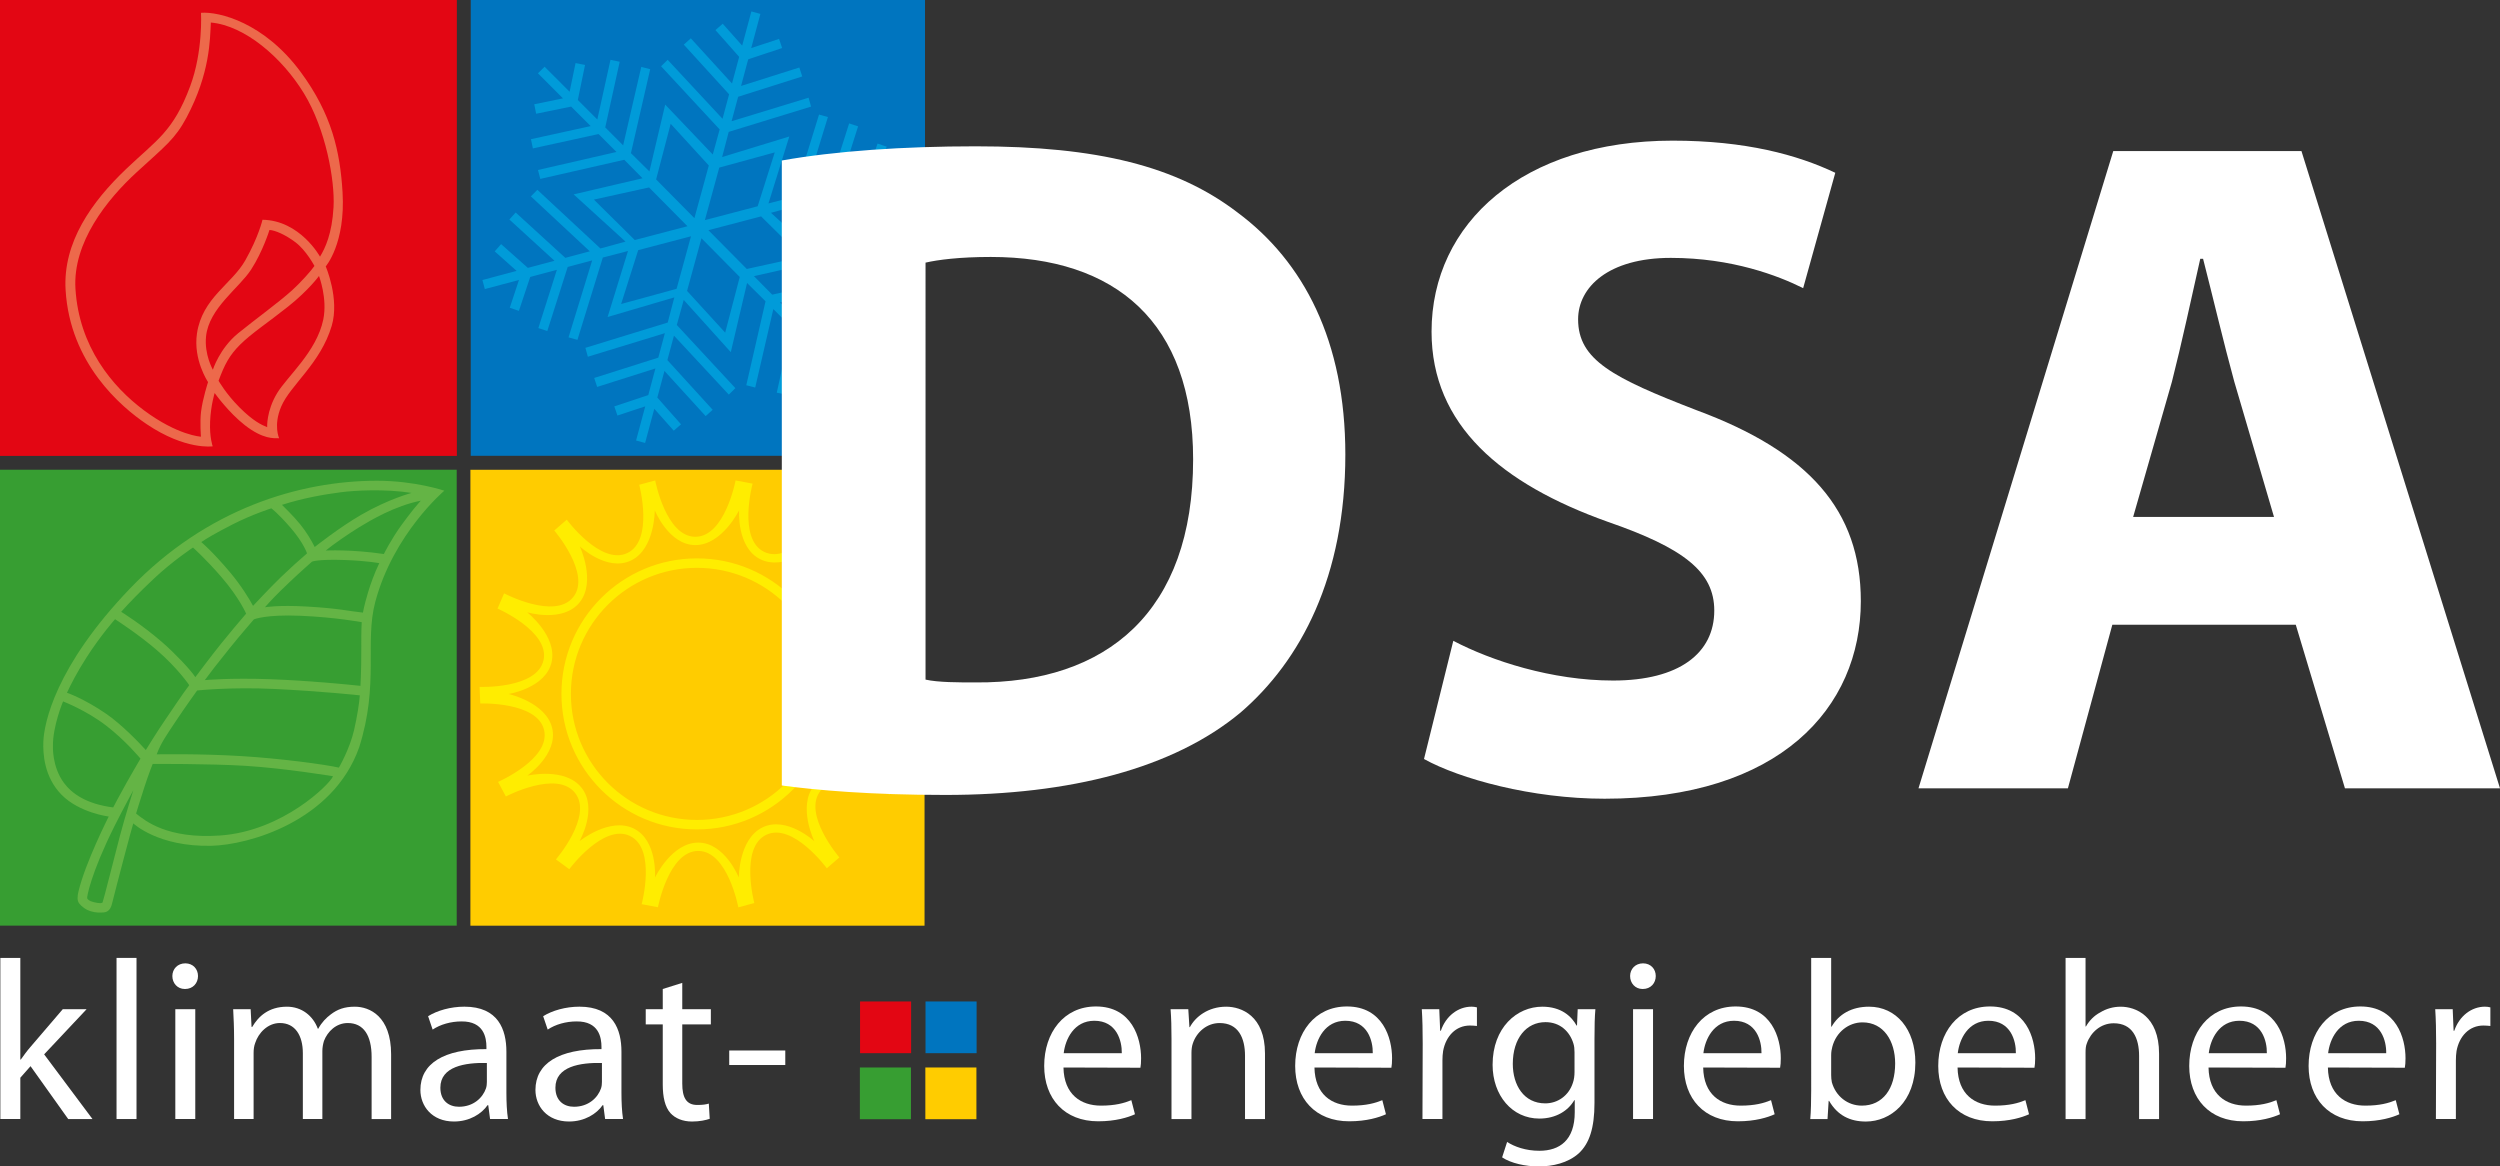 <svg xmlns="http://www.w3.org/2000/svg" xmlns:xlink="http://www.w3.org/1999/xlink" id="Laag_1" x="0px" y="0px" width="196.786px" height="91.816px" viewBox="0 0 196.786 91.816" style="enable-background:new 0 0 196.786 91.816;" xml:space="preserve"><rect x="0" y="0" width="196.786" height="91.816" fill="#333333" stroke="none"/><rect x="37.053" y="-0.026" style="fill:#0075BF;" width="35.759" height="35.904"></rect><path style="fill:#009BD9;" d="M63.128,20.215l-4.344,0.957l-3.023-3.053l4.148-1.086L63.128,20.215z M57.082,26.183l-3-3.284 l1.133-4.145l3.014,3.049L57.082,26.183z M53.257,22.734l-4.366,1.196l1.344-4.24l4.156-1.091L53.257,22.734z M46.747,15.711 l4.343-0.957l3.023,3.054l-4.147,1.086L46.747,15.711z M52.792,9.744l3.001,3.283l-1.133,4.145l-3.014-3.049L52.792,9.744z  M56.617,13.192l4.366-1.196l-1.343,4.24l-4.156,1.091L56.617,13.192z M71.948,13.728l-0.188-0.712l-2.691,0.718l0.726-2.189 L69.076,11.3l-0.892,2.671l-2.097,0.56l1.458-4.585L66.84,9.714l-1.605,5.044l-1.927,0.515l1.861-6.06L64.47,9.018l-2,6.479 l-1.981,0.517l1.641-5.27l-5.288,1.618l0.519-1.981l6.481-1.99l-0.194-0.7l-6.062,1.853l0.517-1.926l5.046-1.599l-0.23-0.705 l-4.587,1.452l0.563-2.096l2.671-0.889l-0.243-0.719l-2.191,0.723l0.722-2.69l-0.71-0.193l-0.723,2.689l-1.533-1.723l-0.571,0.501 l1.866,2.107L57.62,6.572l-3.242-3.555l-0.553,0.495l3.566,3.912L56.873,9.35l-4.318-4.641l-0.518,0.508l4.611,4.971l-0.543,1.974 l-3.744-3.928l-1.243,5.261l-1.455-1.44l1.517-6.608l-0.703-0.182l-1.427,6.176l-1.409-1.411l1.138-5.169l-0.725-0.153l-1.037,4.698 l-1.534-1.535l0.567-2.758l-0.745-0.149l-0.469,2.258l-1.968-1.969l-0.523,0.518l1.968,1.971l-2.259,0.466l0.148,0.745L44.96,8.39 l1.534,1.536l-4.7,1.03l0.152,0.726l5.171-1.131l1.409,1.411l-6.179,1.418l0.182,0.703l6.61-1.507l1.438,1.457l-5.421,1.268 l4.082,3.717l-1.975,0.54l-4.964-4.617l-0.51,0.517l4.636,4.324l-1.926,0.515l-3.908-3.571l-0.495,0.553l3.551,3.246l-2.097,0.561 l-2.105-1.87l-0.502,0.571l1.722,1.535l-2.69,0.72l0.188,0.712l2.69-0.719l-0.726,2.19l0.719,0.244l0.892-2.67l2.097-0.56 l-1.458,4.585l0.705,0.231l1.606-5.044l1.926-0.515l-1.861,6.06l0.7,0.195l1.999-6.478l1.981-0.517l-1.604,5.196l5.252-1.544 l-0.52,1.98l-6.481,1.991l0.194,0.7l6.062-1.854l-0.517,1.926l-5.046,1.599l0.231,0.705l4.587-1.452L51.028,31.1l-2.672,0.888 l0.244,0.72l2.19-0.723l-0.722,2.689l0.711,0.193l0.723-2.689l1.533,1.723l0.571-0.5l-1.866-2.108l0.563-2.096l3.242,3.555 l0.552-0.495l-3.565-3.912l0.518-1.926l4.317,4.642l0.518-0.509l-4.61-4.97l0.543-1.974l3.706,4.112l1.28-5.445l1.455,1.44 l-1.516,6.608l0.703,0.182l1.426-6.177l1.41,1.411l-1.139,5.17l0.726,0.153l1.036-4.699l1.534,1.536l-0.566,2.757l0.744,0.149 l0.47-2.258l1.968,1.97l0.522-0.519l-1.967-1.97l2.259-0.467l-0.148-0.745l-2.759,0.563l-1.533-1.536l4.699-1.03l-0.152-0.726 l-5.171,1.132l-1.408-1.411l6.178-1.419l-0.181-0.703l-6.61,1.508l-1.438-1.457l5.457-1.232l-4.119-3.753l1.975-0.541l4.965,4.618 l0.509-0.518l-4.636-4.324l1.927-0.515l3.907,3.571l0.495-0.552l-3.55-3.247l2.096-0.56l2.106,1.869l0.501-0.571l-1.721-1.535 L71.948,13.728z"></path><rect x="67.698" y="78.83" style="fill:#E30613;" width="4.02" height="4.07"></rect><rect x="72.838" y="84.026" style="fill:#FFCC00;" width="4.02" height="4.071"></rect><rect x="72.852" y="78.83" style="fill:#0075BF;" width="4.02" height="4.07"></rect><rect x="67.685" y="84.026" style="fill:#379E32;" width="4.02" height="4.071"></rect><rect x="37.027" y="36.978" style="fill:#FFCC00;" width="35.747" height="35.887"></rect><path style="fill:#FFFFFF;" d="M1.6,83.403h0.036c0.214-0.304,0.5-0.696,0.75-0.981l2.554-2.983h1.876l-3.341,3.554l3.805,5.092 H5.369l-2.965-4.162L1.6,84.832v3.252H0.028V75.401H1.6V83.403z"></path><rect x="9.173" y="75.401" style="fill:#FFFFFF;" width="1.572" height="12.683"></rect><path style="fill:#FFFFFF;" d="M13.8,79.438h1.571v8.646H13.8V79.438z M14.55,77.848c-0.59,0-0.983-0.464-0.983-1.019 c0-0.554,0.411-1,1.019-1c0.607,0,1,0.446,1,1c0,0.555-0.393,1.019-1.018,1.019H14.55z"></path><path style="fill:#FFFFFF;" d="M18.426,81.778c0-0.911-0.036-1.626-0.072-2.34h1.376l0.071,1.394h0.054 c0.482-0.822,1.286-1.591,2.733-1.591c1.161,0,2.054,0.716,2.429,1.733h0.036c0.268-0.5,0.625-0.857,0.982-1.125 c0.518-0.395,1.072-0.608,1.894-0.608c1.161,0,2.857,0.75,2.857,3.751v5.092h-1.535v-4.895c0-1.68-0.626-2.662-1.876-2.662 c-0.911,0-1.59,0.661-1.876,1.412c-0.071,0.232-0.125,0.518-0.125,0.785v5.359h-1.536v-5.181c0-1.394-0.607-2.376-1.804-2.376 c-0.964,0-1.697,0.786-1.947,1.572c-0.089,0.232-0.125,0.5-0.125,0.768v5.217h-1.536V81.778z"></path><path style="fill:#FFFFFF;" d="M38.324,83.671c-1.714-0.037-3.661,0.268-3.661,1.947c0,1.035,0.678,1.5,1.464,1.5 c1.144,0,1.876-0.715,2.126-1.447c0.054-0.16,0.071-0.34,0.071-0.5V83.671z M39.861,86.011c0,0.75,0.035,1.482,0.125,2.072h-1.411 l-0.143-1.09h-0.054c-0.464,0.678-1.411,1.286-2.644,1.286c-1.75,0-2.643-1.233-2.643-2.483c0-2.09,1.857-3.232,5.198-3.215v-0.179 c0-0.715-0.197-2.019-1.965-2.001c-0.822,0-1.661,0.232-2.269,0.643l-0.357-1.054c0.715-0.446,1.768-0.75,2.858-0.75 c2.662,0,3.305,1.804,3.305,3.537V86.011z"></path><path style="fill:#FFFFFF;" d="M47.381,83.671c-1.715-0.037-3.662,0.268-3.662,1.947c0,1.035,0.678,1.5,1.464,1.5 c1.144,0,1.876-0.715,2.126-1.447c0.054-0.16,0.072-0.34,0.072-0.5V83.671z M48.917,86.011c0,0.75,0.035,1.482,0.125,2.072h-1.411 l-0.143-1.09h-0.054c-0.464,0.678-1.411,1.286-2.643,1.286c-1.751,0-2.644-1.233-2.644-2.483c0-2.09,1.857-3.232,5.198-3.215v-0.179 c0-0.715-0.197-2.019-1.965-2.001c-0.822,0-1.661,0.232-2.268,0.643l-0.358-1.054c0.715-0.446,1.769-0.75,2.858-0.75 c2.662,0,3.305,1.804,3.305,3.537V86.011z"></path><path style="fill:#FFFFFF;" d="M53.704,77.366v2.072h2.25v1.196h-2.25v4.662c0,1.072,0.303,1.68,1.179,1.68 c0.428,0,0.678-0.036,0.911-0.108l0.071,1.197c-0.304,0.106-0.786,0.215-1.393,0.215c-0.733,0-1.322-0.25-1.697-0.661 c-0.429-0.481-0.607-1.25-0.607-2.269v-4.716h-1.34v-1.196h1.34v-1.59L53.704,77.366z"></path><rect x="57.401" y="82.689" style="fill:#FFFFFF;" width="4.412" height="1.143"></rect><path style="fill:#FFFFFF;" d="M88.302,82.903c0.018-0.981-0.411-2.554-2.161-2.554c-1.608,0-2.287,1.464-2.412,2.554H88.302z  M83.711,84.028c0.036,2.126,1.376,3.001,2.948,3.001c1.125,0,1.821-0.195,2.393-0.429l0.286,1.108 c-0.554,0.25-1.518,0.554-2.894,0.554c-2.643,0-4.251-1.77-4.251-4.359c0-2.626,1.554-4.68,4.073-4.68 c2.822,0,3.554,2.483,3.554,4.073c0,0.322-0.018,0.57-0.053,0.75L83.711,84.028z"></path><path style="fill:#FFFFFF;" d="M92.214,81.778c0-0.911-0.018-1.626-0.072-2.34h1.394l0.089,1.411h0.036 c0.428-0.805,1.429-1.608,2.858-1.608c1.196,0,3.054,0.716,3.054,3.681v5.162h-1.572v-4.984c0-1.393-0.518-2.572-2-2.572 c-1.019,0-1.822,0.732-2.108,1.607c-0.072,0.197-0.107,0.482-0.107,0.732v5.217h-1.572V81.778z"></path><path style="fill:#FFFFFF;" d="M108.057,82.903c0.018-0.981-0.41-2.554-2.161-2.554c-1.607,0-2.286,1.464-2.411,2.554H108.057z  M103.467,84.028c0.036,2.126,1.375,3.001,2.947,3.001c1.126,0,1.822-0.195,2.394-0.429l0.286,1.108 c-0.554,0.25-1.519,0.554-2.894,0.554c-2.644,0-4.251-1.77-4.251-4.359c0-2.626,1.554-4.68,4.072-4.68 c2.823,0,3.555,2.483,3.555,4.073c0,0.322-0.018,0.57-0.054,0.75L103.467,84.028z"></path><path style="fill:#FFFFFF;" d="M111.987,82.134c0-1.018-0.018-1.894-0.071-2.696h1.375l0.071,1.696h0.054 c0.393-1.16,1.358-1.894,2.412-1.894c0.16,0,0.285,0.019,0.428,0.054v1.465c-0.178-0.018-0.339-0.035-0.554-0.035 c-1.107,0-1.893,0.839-2.107,2c-0.036,0.232-0.054,0.482-0.054,0.751v4.608h-1.572L111.987,82.134z"></path><path style="fill:#FFFFFF;" d="M123.937,82.832c0-0.25-0.018-0.482-0.089-0.697c-0.286-0.928-1.036-1.678-2.197-1.678 c-1.501,0-2.572,1.268-2.572,3.287c0,1.678,0.875,3.107,2.554,3.107c0.982,0,1.857-0.607,2.179-1.626 c0.089-0.25,0.125-0.554,0.125-0.839V82.832z M125.509,86.815c0,2.001-0.411,3.197-1.233,3.965 c-0.857,0.769-2.072,1.036-3.161,1.036c-1.036,0-2.18-0.25-2.876-0.714l0.393-1.216c0.571,0.375,1.464,0.697,2.536,0.697 c1.608,0,2.787-0.84,2.787-3.037v-0.945h-0.036c-0.464,0.803-1.411,1.447-2.751,1.447c-2.143,0-3.679-1.822-3.679-4.234 c0-2.93,1.911-4.573,3.912-4.573c1.5,0,2.304,0.769,2.697,1.483h0.035l0.054-1.286h1.393c-0.053,0.606-0.071,1.304-0.071,2.358 V86.815z"></path><path style="fill:#FFFFFF;" d="M128.545,79.438h1.572v8.646h-1.572V79.438z M129.295,77.848c-0.589,0-0.982-0.464-0.982-1.019 c0-0.554,0.411-1,1.018-1c0.608,0,1.001,0.446,1.001,1c0,0.555-0.393,1.019-1.019,1.019H129.295z"></path><path style="fill:#FFFFFF;" d="M138.655,82.903c0.018-0.981-0.411-2.554-2.161-2.554c-1.608,0-2.286,1.464-2.412,2.554H138.655z  M134.065,84.028c0.035,2.126,1.375,3.001,2.947,3.001c1.125,0,1.822-0.195,2.394-0.429l0.285,1.108 c-0.554,0.25-1.518,0.554-2.893,0.554c-2.644,0-4.251-1.77-4.251-4.359c0-2.626,1.553-4.68,4.072-4.68 c2.822,0,3.555,2.483,3.555,4.073c0,0.322-0.018,0.57-0.054,0.75L134.065,84.028z"></path><path style="fill:#FFFFFF;" d="M144.139,84.618c0,0.196,0.018,0.394,0.054,0.571c0.303,1.09,1.232,1.84,2.357,1.84 c1.662,0,2.626-1.339,2.626-3.322c0-1.75-0.893-3.232-2.572-3.232c-1.072,0-2.072,0.75-2.376,1.929 c-0.054,0.196-0.089,0.411-0.089,0.661V84.618z M142.567,75.401h1.572v5.412h0.035c0.554-0.964,1.555-1.572,2.947-1.572 c2.144,0,3.645,1.787,3.645,4.396c0,3.107-1.965,4.644-3.895,4.644c-1.25,0-2.232-0.483-2.894-1.626h-0.036l-0.089,1.43h-1.358 c0.054-0.59,0.072-1.465,0.072-2.233V75.401z"></path><path style="fill:#FFFFFF;" d="M158.678,82.903c0.018-0.981-0.411-2.554-2.161-2.554c-1.608,0-2.286,1.464-2.412,2.554H158.678z  M154.088,84.028c0.035,2.126,1.375,3.001,2.947,3.001c1.125,0,1.822-0.195,2.394-0.429l0.285,1.108 c-0.554,0.25-1.519,0.554-2.894,0.554c-2.644,0-4.252-1.77-4.252-4.359c0-2.626,1.555-4.68,4.073-4.68 c2.822,0,3.556,2.483,3.556,4.073c0,0.322-0.019,0.57-0.055,0.75L154.088,84.028z"></path><path style="fill:#FFFFFF;" d="M162.59,75.401h1.572v5.394h0.035c0.25-0.445,0.644-0.856,1.125-1.106 c0.465-0.286,1.019-0.447,1.608-0.447c1.16,0,3.019,0.716,3.019,3.698v5.145h-1.572v-4.967c0-1.41-0.518-2.572-2-2.572 c-1.018,0-1.805,0.715-2.108,1.572c-0.089,0.215-0.106,0.447-0.106,0.75v5.217h-1.572V75.401z"></path><path style="fill:#FFFFFF;" d="M178.434,82.903c0.018-0.981-0.41-2.554-2.162-2.554c-1.607,0-2.285,1.464-2.41,2.554H178.434z  M173.843,84.028c0.036,2.126,1.375,3.001,2.946,3.001c1.127,0,1.822-0.195,2.395-0.429l0.286,1.108 c-0.554,0.25-1.519,0.554-2.894,0.554c-2.644,0-4.252-1.77-4.252-4.359c0-2.626,1.555-4.68,4.073-4.68 c2.822,0,3.554,2.483,3.554,4.073c0,0.322-0.018,0.57-0.053,0.75L173.843,84.028z"></path><path style="fill:#FFFFFF;" d="M187.829,82.903c0.019-0.981-0.409-2.554-2.16-2.554c-1.608,0-2.286,1.464-2.412,2.554H187.829z  M183.239,84.028c0.035,2.126,1.375,3.001,2.947,3.001c1.125,0,1.822-0.195,2.393-0.429l0.287,1.108 c-0.555,0.25-1.519,0.554-2.895,0.554c-2.643,0-4.251-1.77-4.251-4.359c0-2.626,1.554-4.68,4.073-4.68 c2.822,0,3.555,2.483,3.555,4.073c0,0.322-0.018,0.57-0.054,0.75L183.239,84.028z"></path><path style="fill:#FFFFFF;" d="M191.759,82.134c0-1.018-0.019-1.894-0.072-2.696h1.376l0.071,1.696h0.054 c0.393-1.16,1.357-1.894,2.411-1.894c0.161,0,0.286,0.019,0.429,0.054v1.465c-0.179-0.018-0.339-0.035-0.554-0.035 c-1.106,0-1.894,0.839-2.108,2c-0.035,0.232-0.053,0.482-0.053,0.751v4.608h-1.572L191.759,82.134z"></path><path style="fill:#FFED00;" d="M68.214,61.06c0,0-2.826-0.855-4.137,0.779c-1.31,1.637,0.022,4.375,0.022,4.375 s-2.176-1.998-4.066-1.092c-1.891,0.905-1.878,3.95-1.878,3.95s-1.094-2.743-3.19-2.747c-2.096-0.003-3.405,2.746-3.405,2.746 s0.204-2.947-1.684-3.859c-1.887-0.912-4.258,0.998-4.258,0.998s1.461-2.566,0.156-4.207c-1.305-1.641-4.27-0.948-4.27-0.948 s2.43-1.679,1.965-3.724c-0.464-2.043-3.436-2.705-3.436-2.705s2.917-0.459,3.385-2.502c0.468-2.045-1.923-3.93-1.923-3.93 s2.828,0.852,4.136-0.787c1.308-1.638,0.007-4.402,0.007-4.402s2.143,2.022,4.032,1.113c1.889-0.909,1.87-3.954,1.87-3.954 s1.099,2.741,3.196,2.741c2.096,0,3.444-2.741,3.444-2.741s-0.203,2.947,1.683,3.863c1.886,0.915,4.26-0.99,4.26-0.99 s-1.465,2.564-0.163,4.208c1.302,1.643,4.268,0.954,4.268,0.954s-2.433,1.675-1.972,3.72s3.432,2.713,3.432,2.713 s-2.918,0.453-3.39,2.496C65.827,59.171,68.214,61.06,68.214,61.06 M71.969,55.193l-0.051-1.303c0,0-4.513,0.152-5.023-2.113 c-0.511-2.266,3.631-4.061,3.631-4.061l-0.611-1.151c0,0-3.999,2.095-5.442,0.274s1.511-5.234,1.511-5.234l-1.049-0.773 c0,0-2.696,3.623-4.785,2.608c-2.09-1.015-0.909-5.372-0.909-5.372l-1.339-0.251c0,0-0.842,4.435-3.165,4.435 c-2.323,0-3.164-4.435-3.164-4.435l-1.257,0.342c0,0,1.164,4.363-0.929,5.37c-2.093,1.007-4.774-2.625-4.774-2.625l-0.984,0.854 c0,0,2.941,3.426,1.492,5.242c-1.45,1.815-5.441-0.295-5.441-0.295l-0.516,1.196c0,0,4.136,1.812,3.617,4.076 c-0.519,2.264-5.03,2.093-5.03,2.093l0.053,1.303c0,0,4.513-0.162,5.027,2.104c0.515,2.265-3.624,4.068-3.624,4.068l0.612,1.149 c0,0,3.996-2.103,5.442-0.284s-1.502,5.237-1.502,5.237l1.051,0.771c0,0,2.689-3.627,4.781-2.615 c2.091,1.01,0.917,5.369,0.917,5.369l1.282,0.24c0,0,0.85-4.436,3.172-4.431c2.323,0.003,3.156,4.44,3.156,4.44l1.258-0.34 c0,0-1.157-4.365,0.938-5.369c2.095-1.004,4.77,2.634,4.77,2.634l0.986-0.853c0,0-2.935-3.431-1.483-5.244 c1.452-1.813,5.44,0.306,5.44,0.306l0.518-1.196c0,0-4.132-1.818-3.61-4.082C67.458,55.014,71.969,55.193,71.969,55.193  M54.86,64.541c-5.48,0-9.922-4.441-9.922-9.922c0-5.479,4.442-9.922,9.922-9.922s9.923,4.442,9.923,9.922 C64.783,60.099,60.34,64.541,54.86,64.541 M54.86,43.952c-5.891,0-10.666,4.776-10.666,10.667s4.775,10.668,10.666,10.668 c5.892,0,10.667-4.777,10.667-10.668S60.752,43.952,54.86,43.952"></path><path style="fill:#FFFFFF;" d="M114.396,50.442c2.977,1.563,7.74,3.126,12.578,3.126c5.21,0,7.964-2.158,7.964-5.508 c0-3.051-2.382-4.912-8.41-6.996c-8.336-2.977-13.844-7.591-13.844-14.959c0-8.559,7.22-15.034,18.979-15.034 c5.731,0,9.824,1.116,12.801,2.53l-2.53,9.08c-1.935-0.967-5.582-2.382-10.42-2.382c-4.912,0-7.294,2.308-7.294,4.838 c0,3.2,2.754,4.615,9.304,7.145c8.856,3.275,12.95,7.889,12.95,15.034c0,8.41-6.401,15.555-20.17,15.555 c-5.73,0-11.387-1.563-14.215-3.125L114.396,50.442z"></path><path style="fill:#FFFFFF;" d="M178.997,40.692l-3.125-10.643c-0.818-2.977-1.711-6.773-2.457-9.675h-0.223 c-0.67,2.977-1.488,6.773-2.231,9.675l-3.052,10.643H178.997z M166.271,49.177l-3.497,12.876h-11.761l15.332-50.164h14.812 l15.629,50.164h-12.205l-3.871-12.876H166.271z"></path><path style="fill:#FFFFFF;" d="M72.853,53.494c0.967,0.223,2.605,0.223,3.944,0.223c10.346,0.074,17.119-5.582,17.119-17.564 c0-10.792-6.104-15.927-15.928-15.927c-2.456,0-4.168,0.223-5.135,0.447V53.494z M61.54,12.634 c4.168-0.745,9.601-1.117,15.257-1.117c9.601,0,15.853,1.563,20.616,5.21c5.21,3.87,8.485,10.122,8.485,19.053 c0,9.601-3.498,16.226-8.261,20.318c-5.285,4.392-13.397,6.476-23.221,6.476c-5.88,0-10.122-0.373-12.876-0.744V12.634z"></path><rect x="-0.003" y="36.974" style="fill:#379E32;" width="35.953" height="35.887"></rect><path style="fill:#64B445;" d="M32.542,40.094c-0.317,0.393-0.676,0.877-0.909,1.194c-0.821,1.119-1.418,2.322-1.418,2.322 c-2.572-0.382-4.574-0.275-4.574-0.275c0.592-0.488,1.769-1.305,2.629-1.832c0.899-0.55,2.811-1.685,4.856-2.094 C33.126,39.409,32.854,39.708,32.542,40.094 M28.97,46.632c-0.333,1.119-0.401,1.589-0.401,1.589 c-1.154-0.119-1.836-0.33-4.425-0.478c-2.247-0.13-3.289,0.057-3.289,0.057c0.425-0.486,0.877-0.973,1.975-2.015 c0.764-0.725,1.731-1.577,1.731-1.577s0.457-0.203,2.589-0.127c1.777,0.065,2.705,0.248,2.705,0.248 C29.476,45.109,29.151,46.022,28.97,46.632 M28.439,51.169c0.006,1.627-0.066,2.817-0.066,2.817 c-1.153-0.118-3.976-0.407-7.069-0.521c-3.201-0.118-5.183,0.07-5.183,0.07c0.437-0.603,0.953-1.261,1.964-2.521 c0.776-0.968,1.899-2.261,1.899-2.261s0.911-0.401,3.68-0.283c2.77,0.119,4.81,0.503,4.81,0.503 C28.435,49.568,28.436,50.548,28.439,51.169 M27.87,57.47c-0.347,1.505-1.194,2.951-1.194,2.951 c-1.171-0.258-4.539-0.711-7.629-0.902c-3.326-0.207-6.713-0.141-6.713-0.141c0.347-0.935,0.803-1.545,1.47-2.559 c0.682-1.036,1.713-2.467,1.713-2.467s2.63-0.285,6.07-0.121c3.778,0.18,6.735,0.504,6.735,0.504 C28.282,55.33,28.117,56.395,27.87,57.47 M17.327,65.766c-4.152,0.29-5.904-1.157-6.616-1.729c0,0,0.3-0.992,0.656-2.087 c0.357-1.094,0.652-1.817,0.652-1.817s4.448-0.027,7.309,0.149c3.128,0.193,6.887,0.82,6.887,0.82 C25.973,61.712,22.27,65.421,17.327,65.766 M9.438,65.803c-0.415,1.573-1.252,4.925-1.361,5.221 c-0.028,0.074-0.209,0.108-0.702-0.012C7,70.921,6.891,70.782,6.861,70.705c-0.031-0.08,0.272-1.918,2.153-5.682 c0.695-1.389,1.477-2.813,1.477-2.813S9.837,64.291,9.438,65.803 M5.028,61.619c-0.943-1.279-0.86-2.875-0.86-2.875 c-0.032-1.56,0.796-3.533,0.796-3.533s1.821,0.699,3.39,1.904c1.532,1.178,2.705,2.6,2.705,2.6 c-0.363,0.621-0.613,1.043-1.095,1.896c-0.538,0.952-1.053,1.946-1.053,1.946C6.762,63.284,5.634,62.44,5.028,61.619 M6.812,51.748 c1.117-1.738,2.245-3.008,2.245-3.008s1.848,1.189,3.288,2.434c1.666,1.438,2.552,2.759,2.552,2.759 c-0.527,0.686-1.313,1.885-1.869,2.692c-0.67,0.973-1.551,2.414-1.551,2.414c-0.587-0.656-1.962-2.056-3.106-2.844 c-1.747-1.203-3.1-1.666-3.1-1.666C5.577,53.869,6.088,52.873,6.812,51.748 M12.122,45.539C13.6,44.148,15.19,43.1,15.19,43.1 s0.984,0.87,2.228,2.309c1.43,1.654,1.956,2.894,1.956,2.894c-0.589,0.682-1.292,1.522-1.956,2.343 c-0.744,0.917-2.044,2.657-2.044,2.657c-0.339-0.547-1.626-1.9-2.609-2.752c-1.642-1.422-3.227-2.391-3.227-2.391 C10.175,47.443,11.004,46.591,12.122,45.539 M18.263,41.301c1.569-0.805,3.093-1.288,3.093-1.288s0.505,0.354,1.542,1.557 c1.012,1.175,1.27,1.989,1.27,1.989c-0.709,0.612-1.357,1.194-2.056,1.869c-0.85,0.822-2.194,2.262-2.194,2.262 c-0.29-0.545-0.939-1.606-1.813-2.644c-1.398-1.661-2.261-2.376-2.261-2.376C16.222,42.405,16.942,41.979,18.263,41.301  M26.839,38.746c1.045-0.137,3.44-0.279,5.558,0.053c0.014,0.002-1.785,0.46-3.973,1.727c-1.719,0.995-3.652,2.531-3.652,2.531 c-0.295-0.58-0.647-1.171-1.14-1.783c-0.538-0.669-1.439-1.534-1.439-1.534C23.817,39.218,25.427,38.93,26.839,38.746  M29.648,37.841c-6.061,0.008-13.382,2.201-19.402,8.47c-5.921,6.166-6.774,10.646-6.833,12.046c-0.04,0.953,0.055,2.797,1.431,4.2 c1.399,1.426,3.713,1.716,3.713,1.716s-1.848,3.643-2.38,5.898c-0.085,0.36-0.123,0.709,0.055,0.939 c0.178,0.229,0.496,0.496,0.929,0.623c0.418,0.123,0.699,0.102,0.967,0.089c0.267-0.013,0.551-0.141,0.681-0.659 c0.411-1.646,1.549-5.947,1.682-6.353c0,0,1.936,1.86,6.14,1.766c2.947-0.065,9.584-1.935,11.639-7.745 c1.59-5,0.419-8.27,1.272-11.463c1.432-5.366,5.433-8.743,5.433-8.743S32.669,37.838,29.648,37.841"></path><rect style="fill:#E30613;" width="35.961" height="35.886"></rect><path style="fill:#ED694B;" d="M25.444,25.165c-0.53,2.528-2.838,4.467-3.631,5.782c-0.857,1.42-0.782,2.677-0.782,2.677 c-0.433-0.172-1.094-0.471-2.174-1.551c-1.08-1.08-1.653-2.104-1.653-2.104c0.475-1.271,0.84-1.985,1.686-2.831 c0.903-0.902,2.183-1.727,3.812-3.026c1.592-1.268,2.407-2.388,2.407-2.388S25.793,23.504,25.444,25.165 M16.756,29.103 c0,0-0.685-1.191-0.537-2.626c0.23-2.224,2.607-3.803,3.548-5.259c0.925-1.431,1.444-3.116,1.444-3.116 c0.438,0.019,1.266,0.376,2.054,0.975c0.846,0.642,1.487,1.857,1.487,1.857c-0.259,0.383-1.116,1.338-1.778,1.933 c-1.091,0.979-2.948,2.322-4.231,3.367C17.281,27.425,16.756,29.103,16.756,29.103 M15.827,32.393 c-0.104,0.842-0.009,1.98-0.009,1.98S14,34.283,11.34,32.304c-2.511-1.868-5.121-5.018-5.401-9.575 c-0.224-3.646,2.481-7.032,4.837-9.189c2.255-2.064,3.009-2.599,3.914-4.301c1.853-3.486,1.836-6.118,1.907-7.466 c2.679,0.238,5.617,2.772,7.328,5.576c1.711,2.803,2.447,6.843,2.329,8.957c-0.119,2.114-0.663,3.234-1.065,3.896 c0,0-1.569-2.857-4.528-2.905c0,0-0.295,1.323-1.355,3.198s-3.38,2.941-3.801,5.745c-0.313,2.085,0.872,3.835,0.872,3.835 S15.953,31.381,15.827,32.393 M26.964,15.134C26.772,11.947,26.129,9,23.662,5.66c-2.861-3.874-6.403-4.761-7.84-4.653 c0,0,0.173,3.026-0.852,5.778c-1.331,3.574-2.634,4.225-5.021,6.497c-2.733,2.601-5.01,5.789-4.785,9.55 c0.346,5.76,4.331,9.176,6.382,10.556c3.078,2.07,5.197,1.743,5.197,1.743s-0.261-0.693-0.204-1.97 c0.058-1.277,0.358-2.226,0.358-2.226s1.08,1.525,2.378,2.534c1.437,1.117,2.275,1.027,2.697,1.027c0,0-0.47-1.01,0.164-2.496 c0.72-1.689,3.091-3.38,3.974-6.347c0.635-2.131-0.47-4.683-0.47-4.683S27.207,19.164,26.964,15.134"></path></svg>